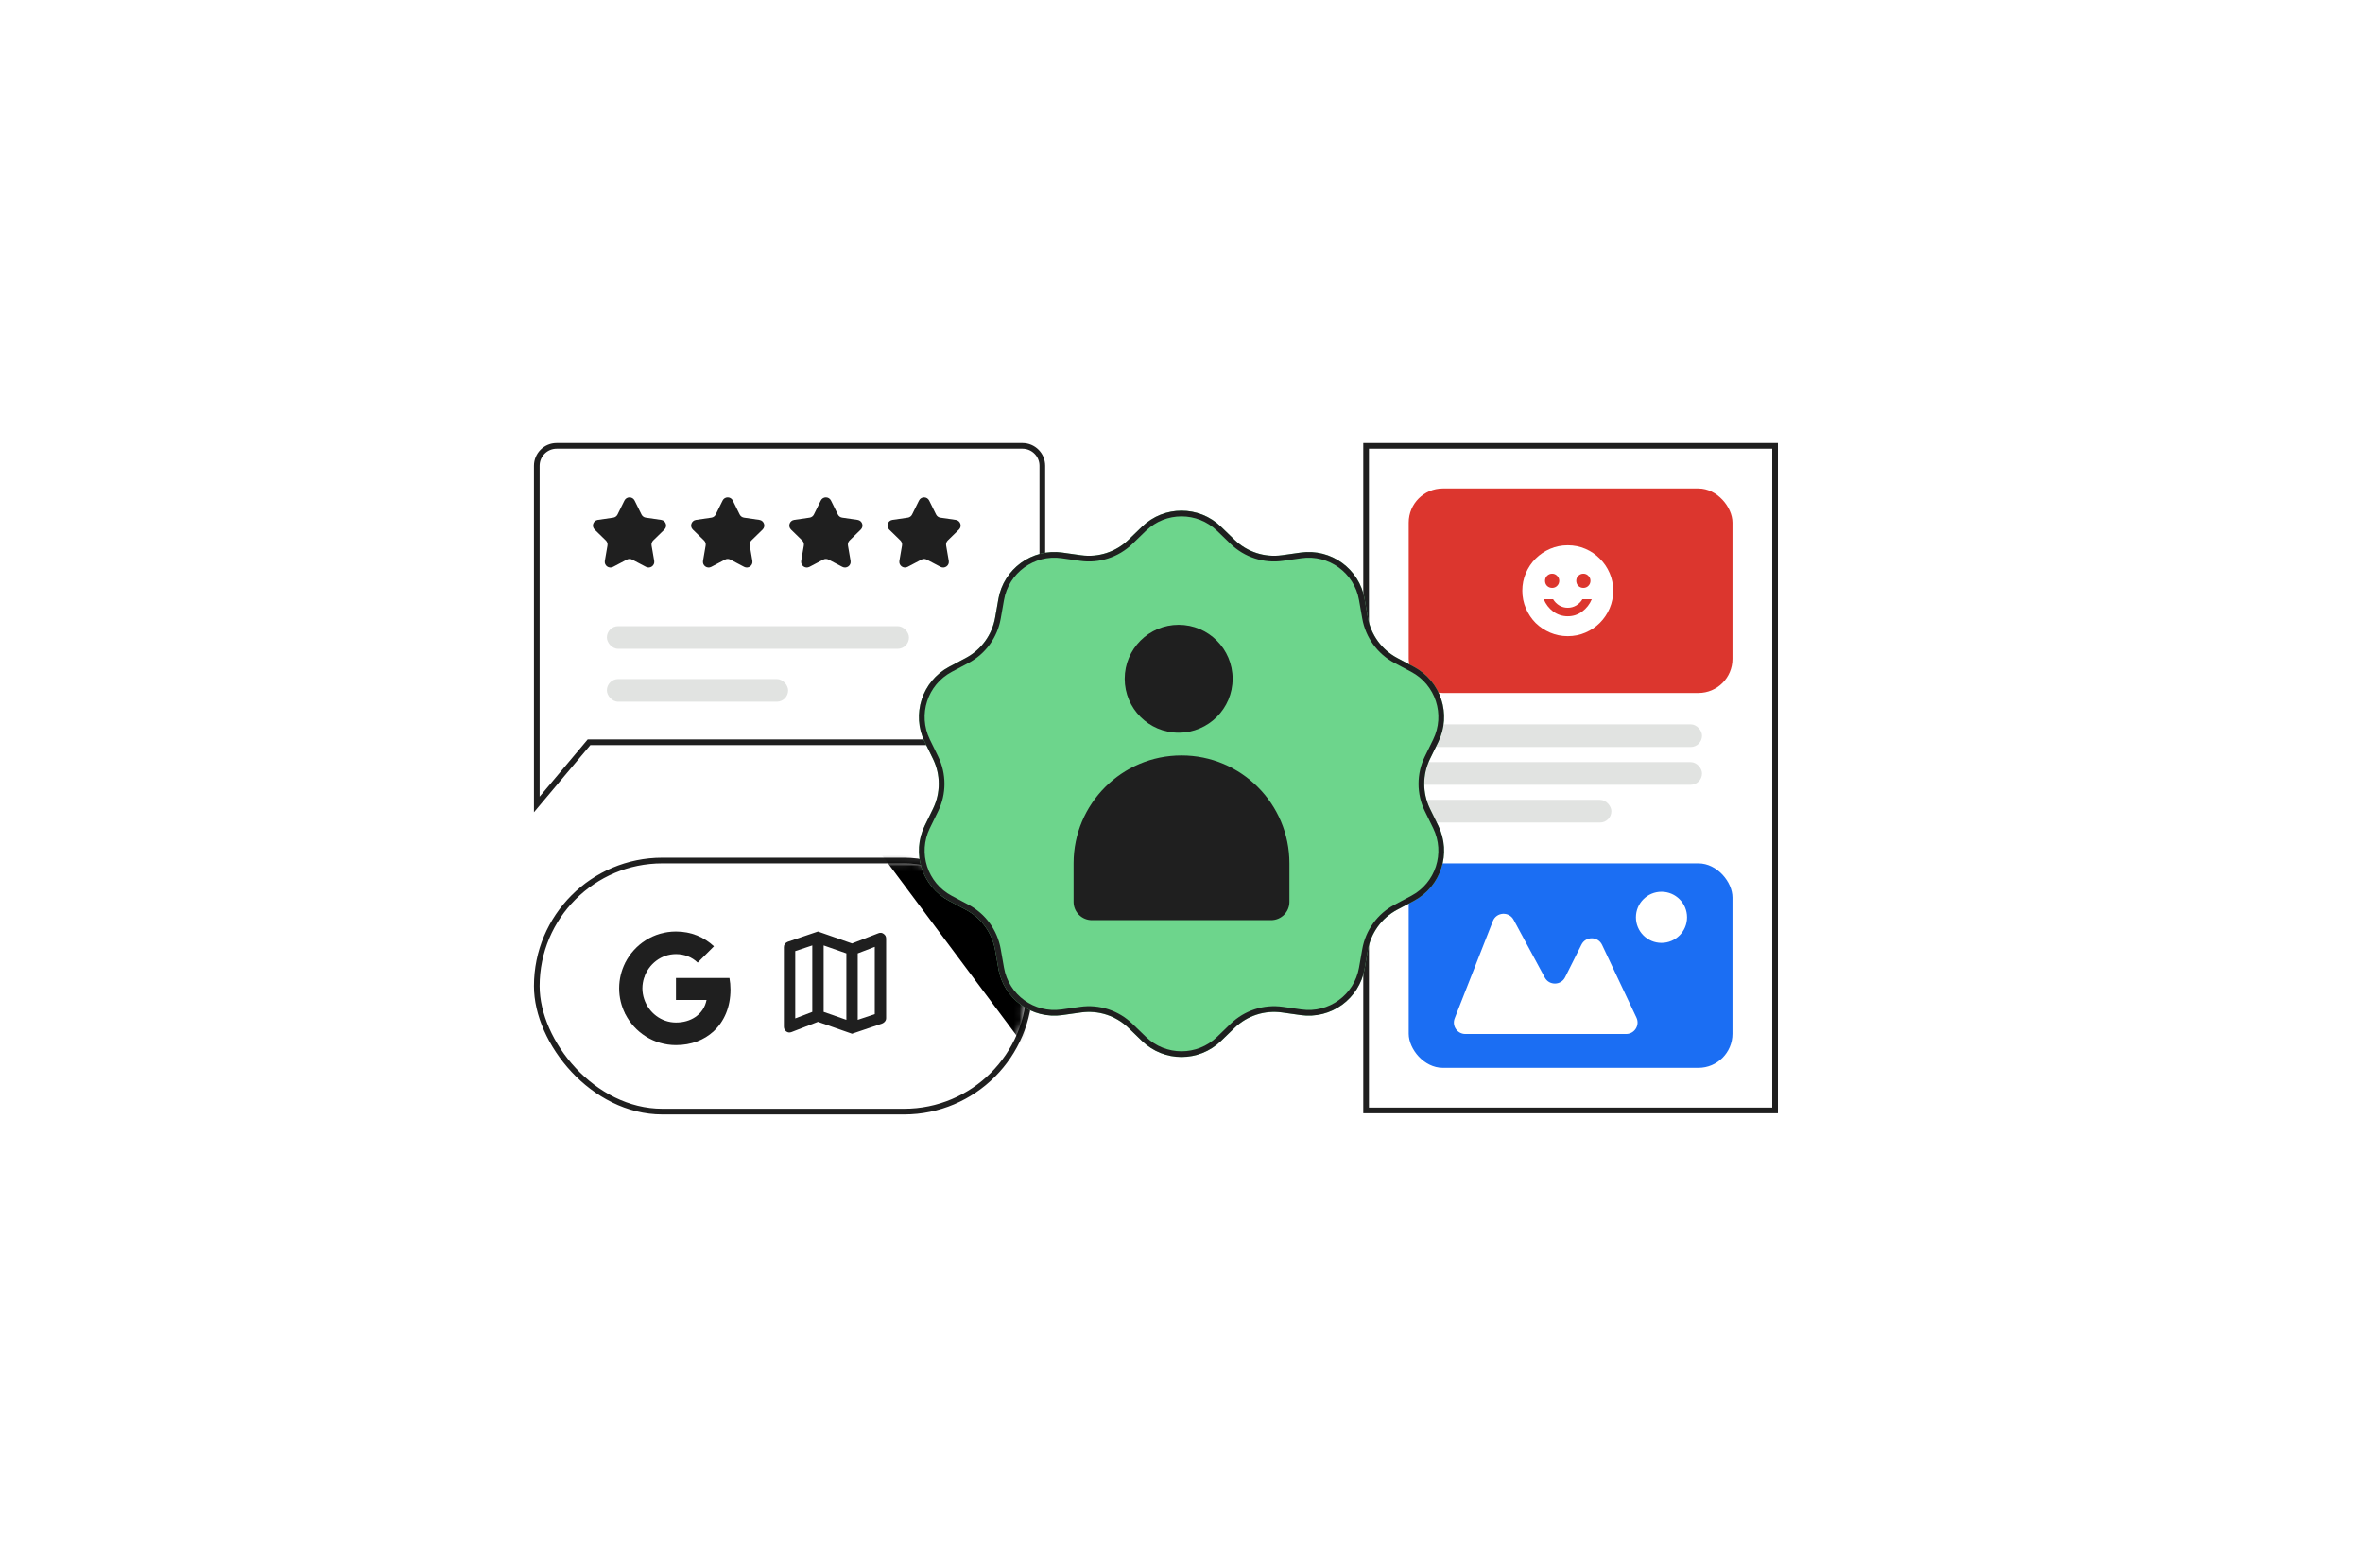 <svg width="416" height="276" viewBox="0 0 416 276" fill="none" xmlns="http://www.w3.org/2000/svg">
<rect width="320" height="180" transform="translate(48 48)" fill="white"/>
<rect x="240.5" y="78.5" width="72" height="117" fill="white" stroke="#1F1F1F"/>
<rect x="94.5" y="151.5" width="86.758" height="44.209" rx="22.104" fill="white" stroke="#1F1F1F"/>
<mask id="mask0_1949_884" style="mask-type:alpha" maskUnits="userSpaceOnUse" x="92" y="151" width="89" height="46">
<rect x="93.368" y="152.291" width="86.758" height="44.209" rx="22.104" fill="white" stroke="#1F1F1F"/>
</mask>
<g mask="url(#mask0_1949_884)">
<path d="M185.945 191.682L152.703 147.138H185.945V191.682Z" fill="black"/>
</g>
<rect x="246.45" y="127.527" width="53.187" height="3.989" rx="1.995" fill="#E1E3E1"/>
<rect x="246.45" y="134.176" width="53.187" height="3.989" rx="1.995" fill="#E1E3E1"/>
<rect x="246.45" y="140.824" width="37.231" height="3.989" rx="1.995" fill="#E1E3E1"/>
<rect x="248" y="86" width="57" height="36" rx="6" fill="#DC362E"/>
<rect x="248" y="152" width="57" height="36" rx="6" fill="#1B6EF3"/>
<path d="M103.926 130.682H103.693L103.544 130.86L94.5 141.627V130.744V82C94.5 80.067 96.067 78.5 98 78.5H180C181.933 78.5 183.5 80.067 183.5 82V127.182C183.5 129.115 181.933 130.682 180 130.682H103.926Z" fill="white" stroke="#1F1F1F"/>
<rect x="106.835" y="110.241" width="53.187" height="3.989" rx="1.995" fill="#E1E3E1"/>
<rect x="106.835" y="119.55" width="31.912" height="3.989" rx="1.995" fill="#E1E3E1"/>
<path d="M109.927 88.125C110.294 87.381 111.354 87.381 111.721 88.125L112.936 90.587C113.082 90.882 113.363 91.087 113.689 91.134L116.407 91.529C117.227 91.648 117.554 92.656 116.961 93.235L114.994 95.151C114.759 95.381 114.651 95.712 114.707 96.037L115.171 98.743C115.311 99.56 114.454 100.183 113.72 99.797L111.29 98.519C110.998 98.366 110.65 98.366 110.359 98.519L107.928 99.797C107.195 100.183 106.337 99.56 106.477 98.743L106.942 96.037C106.997 95.712 106.89 95.381 106.654 95.151L104.688 93.235C104.094 92.656 104.422 91.648 105.242 91.529L107.959 91.134C108.285 91.087 108.567 90.882 108.712 90.587L109.927 88.125Z" fill="#1F1F1F"/>
<path d="M127.213 88.125C127.58 87.381 128.64 87.381 129.007 88.125L130.222 90.587C130.368 90.882 130.649 91.087 130.975 91.134L133.692 91.529C134.512 91.648 134.84 92.656 134.246 93.235L132.28 95.151C132.044 95.381 131.937 95.712 131.993 96.037L132.457 98.743C132.597 99.56 131.739 100.183 131.006 99.797L128.575 98.519C128.284 98.366 127.936 98.366 127.645 98.519L125.214 99.797C124.48 100.183 123.623 99.56 123.763 98.743L124.227 96.037C124.283 95.712 124.175 95.381 123.94 95.151L121.973 93.235C121.38 92.656 121.707 91.648 122.527 91.529L125.245 91.134C125.571 91.087 125.852 90.882 125.998 90.587L127.213 88.125Z" fill="#1F1F1F"/>
<path d="M144.499 88.125C144.866 87.381 145.925 87.381 146.292 88.125L147.508 90.587C147.653 90.882 147.935 91.087 148.26 91.134L150.978 91.529C151.798 91.648 152.126 92.656 151.532 93.235L149.566 95.151C149.33 95.381 149.223 95.712 149.278 96.037L149.742 98.743C149.882 99.56 149.025 100.183 148.291 99.797L145.861 98.519C145.57 98.366 145.221 98.366 144.93 98.519L142.5 99.797C141.766 100.183 140.909 99.56 141.049 98.743L141.513 96.037C141.568 95.712 141.461 95.381 141.225 95.151L139.259 93.235C138.665 92.656 138.993 91.648 139.813 91.529L142.531 91.134C142.856 91.087 143.138 90.882 143.283 90.587L144.499 88.125Z" fill="#1F1F1F"/>
<path d="M161.784 88.125C162.151 87.381 163.211 87.381 163.578 88.125L164.793 90.587C164.939 90.882 165.22 91.087 165.546 91.134L168.264 91.529C169.084 91.648 169.411 92.656 168.818 93.235L166.851 95.151C166.616 95.381 166.508 95.712 166.564 96.037L167.028 98.743C167.168 99.56 166.311 100.183 165.577 99.797L163.146 98.519C162.855 98.366 162.507 98.366 162.216 98.519L159.785 99.797C159.052 100.183 158.194 99.56 158.334 98.743L158.798 96.037C158.854 95.712 158.747 95.381 158.511 95.151L156.545 93.235C155.951 92.656 156.279 91.648 157.099 91.529L159.816 91.134C160.142 91.087 160.423 90.882 160.569 90.587L161.784 88.125Z" fill="#1F1F1F"/>
<g filter="url(#filter0_b_1949_884)">
<path d="M201.047 92.726C204.924 88.976 211.076 88.976 214.953 92.726L217.342 95.037C219.559 97.182 222.641 98.183 225.695 97.751L228.986 97.286C234.327 96.531 239.304 100.147 240.236 105.46L240.811 108.733C241.343 111.771 243.249 114.394 245.973 115.839L248.909 117.397C253.674 119.925 255.575 125.776 253.206 130.622L251.747 133.608C250.392 136.379 250.392 139.621 251.747 142.392L253.206 145.378C255.575 150.224 253.674 156.075 248.909 158.603L245.973 160.161C243.249 161.606 241.343 164.229 240.811 167.267L240.236 170.54C239.304 175.853 234.327 179.469 228.986 178.714L225.695 178.249C222.641 177.817 219.559 178.818 217.342 180.963L214.953 183.274C211.076 187.024 204.924 187.024 201.047 183.274L198.658 180.963C196.441 178.818 193.359 177.817 190.305 178.249L187.014 178.714C181.673 179.469 176.696 175.853 175.764 170.54L175.189 167.267C174.657 164.229 172.751 161.606 170.027 160.161L167.091 158.603C162.326 156.075 160.425 150.224 162.794 145.378L164.253 142.392C165.608 139.621 165.608 136.379 164.253 133.608L162.794 130.622C160.425 125.776 162.326 119.925 167.091 117.397L170.027 115.839C172.751 114.394 174.657 111.771 175.189 108.733L175.764 105.46C176.696 100.147 181.673 96.531 187.014 97.286L190.305 97.751C193.359 98.183 196.441 97.182 198.658 95.037L201.047 92.726Z" fill="#6DD58C"/>
<path d="M201.395 93.086C205.078 89.523 210.922 89.523 214.605 93.086L216.994 95.397C219.322 97.648 222.558 98.7 225.765 98.246L229.056 97.781C234.13 97.063 238.858 100.499 239.744 105.546L240.318 108.82C240.878 112.01 242.878 114.763 245.739 116.281L248.675 117.839C253.201 120.24 255.008 125.799 252.757 130.403L251.298 133.389C249.875 136.298 249.875 139.702 251.298 142.611L252.757 145.597C255.008 150.201 253.201 155.76 248.675 158.161L245.739 159.719C242.878 161.237 240.878 163.99 240.318 167.18L239.744 170.454C238.858 175.501 234.13 178.937 229.056 178.219L225.765 177.753C222.558 177.3 219.322 178.352 216.994 180.603L214.605 182.914C210.922 186.477 205.078 186.477 201.395 182.914L199.006 180.603C196.678 178.352 193.442 177.3 190.235 177.753L186.944 178.219C181.87 178.937 177.142 175.501 176.256 170.454L175.682 167.18C175.122 163.99 173.122 161.237 170.261 159.719L167.325 158.161C162.799 155.76 160.992 150.201 163.243 145.597L164.702 142.611C166.125 139.702 166.125 136.298 164.702 133.389L163.243 130.403C160.992 125.799 162.799 120.24 167.325 117.839L170.261 116.281C173.122 114.763 175.122 112.01 175.682 108.82L176.256 105.546C177.142 100.499 181.87 97.063 186.944 97.781L190.235 98.246C193.442 98.7 196.678 97.648 199.006 95.397L201.395 93.086Z" stroke="#1F1F1F"/>
</g>
<path d="M189 152C189 141.507 197.507 133 208 133C218.493 133 227 141.507 227 152V158.778C227 160.557 225.557 162 223.778 162H192.222C190.443 162 189 160.557 189 158.778V152Z" fill="#1F1F1F"/>
<path d="M207.5 129C212.747 129 217 124.747 217 119.5C217 114.253 212.747 110 207.5 110C202.253 110 198 114.253 198 119.5C198 124.747 202.253 129 207.5 129Z" fill="#1F1F1F"/>
<g clip-path="url(#clip0_1949_884)">
<path d="M150 182L144 179.9L139.35 181.7C139.017 181.833 138.708 181.8 138.425 181.6C138.142 181.383 138 181.1 138 180.75V166.75C138 166.533 138.058 166.342 138.175 166.175C138.308 166.008 138.483 165.883 138.7 165.8L144 164L150 166.1L154.65 164.3C154.983 164.167 155.292 164.208 155.575 164.425C155.858 164.625 156 164.9 156 165.25V179.25C156 179.467 155.933 179.658 155.8 179.825C155.683 179.992 155.517 180.117 155.3 180.2L150 182ZM149 179.55V167.85L145 166.45V178.15L149 179.55ZM151 179.55L154 178.55V166.7L151 167.85V179.55ZM140 179.3L143 178.15V166.45L140 167.45V179.3ZM151 167.85V179.55V167.85ZM143 166.45V178.15V166.45Z" fill="#1F1F1F"/>
</g>
<g clip-path="url(#clip1_1949_884)">
<path d="M128.6 174.227C128.6 173.518 128.536 172.836 128.418 172.182H119V176.05H124.382C124.15 177.3 123.445 178.359 122.386 179.068V181.577H125.618C127.509 179.836 128.6 177.273 128.6 174.227Z" fill="#1F1F1F"/>
<path d="M119 184C121.7 184 123.963 183.105 125.618 181.578L122.386 179.069C121.491 179.669 120.345 180.023 119 180.023C116.395 180.023 114.191 178.264 113.404 175.9H110.063V178.491C111.709 181.759 115.091 184 119 184Z" fill="#1F1F1F"/>
<path d="M113.405 175.9C113.205 175.3 113.091 174.659 113.091 174C113.091 173.341 113.205 172.7 113.405 172.1V169.509H110.064C109.386 170.859 109 172.386 109 174C109 175.613 109.386 177.141 110.064 178.491L113.405 175.9Z" fill="#1F1F1F"/>
<path d="M119 167.977C120.468 167.977 121.786 168.482 122.823 169.473L125.691 166.605C123.959 164.991 121.695 164 119 164C115.091 164 111.709 166.241 110.063 169.509L113.404 172.1C114.191 169.736 116.395 167.977 119 167.977Z" fill="#1F1F1F"/>
</g>
<circle cx="292.5" cy="161.5" r="4.5" fill="white"/>
<path d="M286.272 182.045L257.971 182.045C256.55 182.045 255.574 180.614 256.094 179.291L262.818 162.157C263.445 160.559 265.655 160.425 266.471 161.936L271.958 172.104C272.733 173.541 274.805 173.509 275.536 172.049L278.414 166.305C279.167 164.801 281.322 164.826 282.041 166.347L288.095 179.166C288.727 180.504 287.751 182.045 286.272 182.045Z" fill="white"/>
<g clip-path="url(#clip2_1949_884)">
<path d="M278.75 103.5C279.097 103.5 279.389 103.382 279.625 103.146C279.875 102.896 280 102.597 280 102.25C280 101.903 279.875 101.611 279.625 101.375C279.389 101.125 279.097 101 278.75 101C278.403 101 278.104 101.125 277.854 101.375C277.618 101.611 277.5 101.903 277.5 102.25C277.5 102.597 277.618 102.896 277.854 103.146C278.104 103.382 278.403 103.5 278.75 103.5ZM273.25 103.5C273.597 103.5 273.889 103.382 274.125 103.146C274.375 102.896 274.5 102.597 274.5 102.25C274.5 101.903 274.375 101.611 274.125 101.375C273.889 101.125 273.597 101 273.25 101C272.903 101 272.604 101.125 272.354 101.375C272.118 101.611 272 101.903 272 102.25C272 102.597 272.118 102.896 272.354 103.146C272.604 103.382 272.903 103.5 273.25 103.5ZM276 108.5C276.944 108.5 277.792 108.222 278.542 107.667C279.306 107.097 279.868 106.375 280.229 105.5H278.583C278.306 105.958 277.938 106.326 277.479 106.604C277.021 106.868 276.528 107 276 107C275.472 107 274.979 106.868 274.521 106.604C274.063 106.326 273.694 105.958 273.417 105.5H271.771C272.132 106.375 272.688 107.097 273.438 107.667C274.201 108.222 275.056 108.5 276 108.5ZM276 112C274.903 112 273.868 111.792 272.896 111.375C271.924 110.958 271.069 110.389 270.333 109.667C269.611 108.931 269.042 108.076 268.625 107.104C268.208 106.132 268 105.097 268 104C268 102.889 268.208 101.854 268.625 100.896C269.042 99.924 269.611 99.076 270.333 98.354C271.069 97.618 271.924 97.042 272.896 96.625C273.868 96.208 274.903 96 276 96C277.111 96 278.146 96.208 279.104 96.625C280.076 97.042 280.924 97.618 281.646 98.354C282.382 99.076 282.958 99.924 283.375 100.896C283.792 101.854 284 102.889 284 104C284 105.097 283.792 106.132 283.375 107.104C282.958 108.076 282.382 108.931 281.646 109.667C280.924 110.389 280.076 110.958 279.104 111.375C278.146 111.792 277.111 112 276 112Z" fill="white"/>
</g>
<defs>
<filter id="filter0_b_1949_884" x="157.566" y="85.703" width="100.868" height="104.593" filterUnits="userSpaceOnUse" color-interpolation-filters="sRGB">
<feFlood flood-opacity="0" result="BackgroundImageFix"/>
<feGaussianBlur in="BackgroundImageFix" stdDeviation="2.105"/>
<feComposite in2="SourceAlpha" operator="in" result="effect1_backgroundBlur_1949_884"/>
<feBlend mode="normal" in="SourceGraphic" in2="effect1_backgroundBlur_1949_884" result="shape"/>
</filter>
<clipPath id="clip0_1949_884">
<rect width="32" height="32" fill="white" transform="translate(131 157)"/>
</clipPath>
<clipPath id="clip1_1949_884">
<rect width="20" height="20" fill="white" transform="translate(109 164)"/>
</clipPath>
<clipPath id="clip2_1949_884">
<rect width="32" height="32" fill="white" transform="translate(260 88)"/>
</clipPath>
</defs>
</svg>

